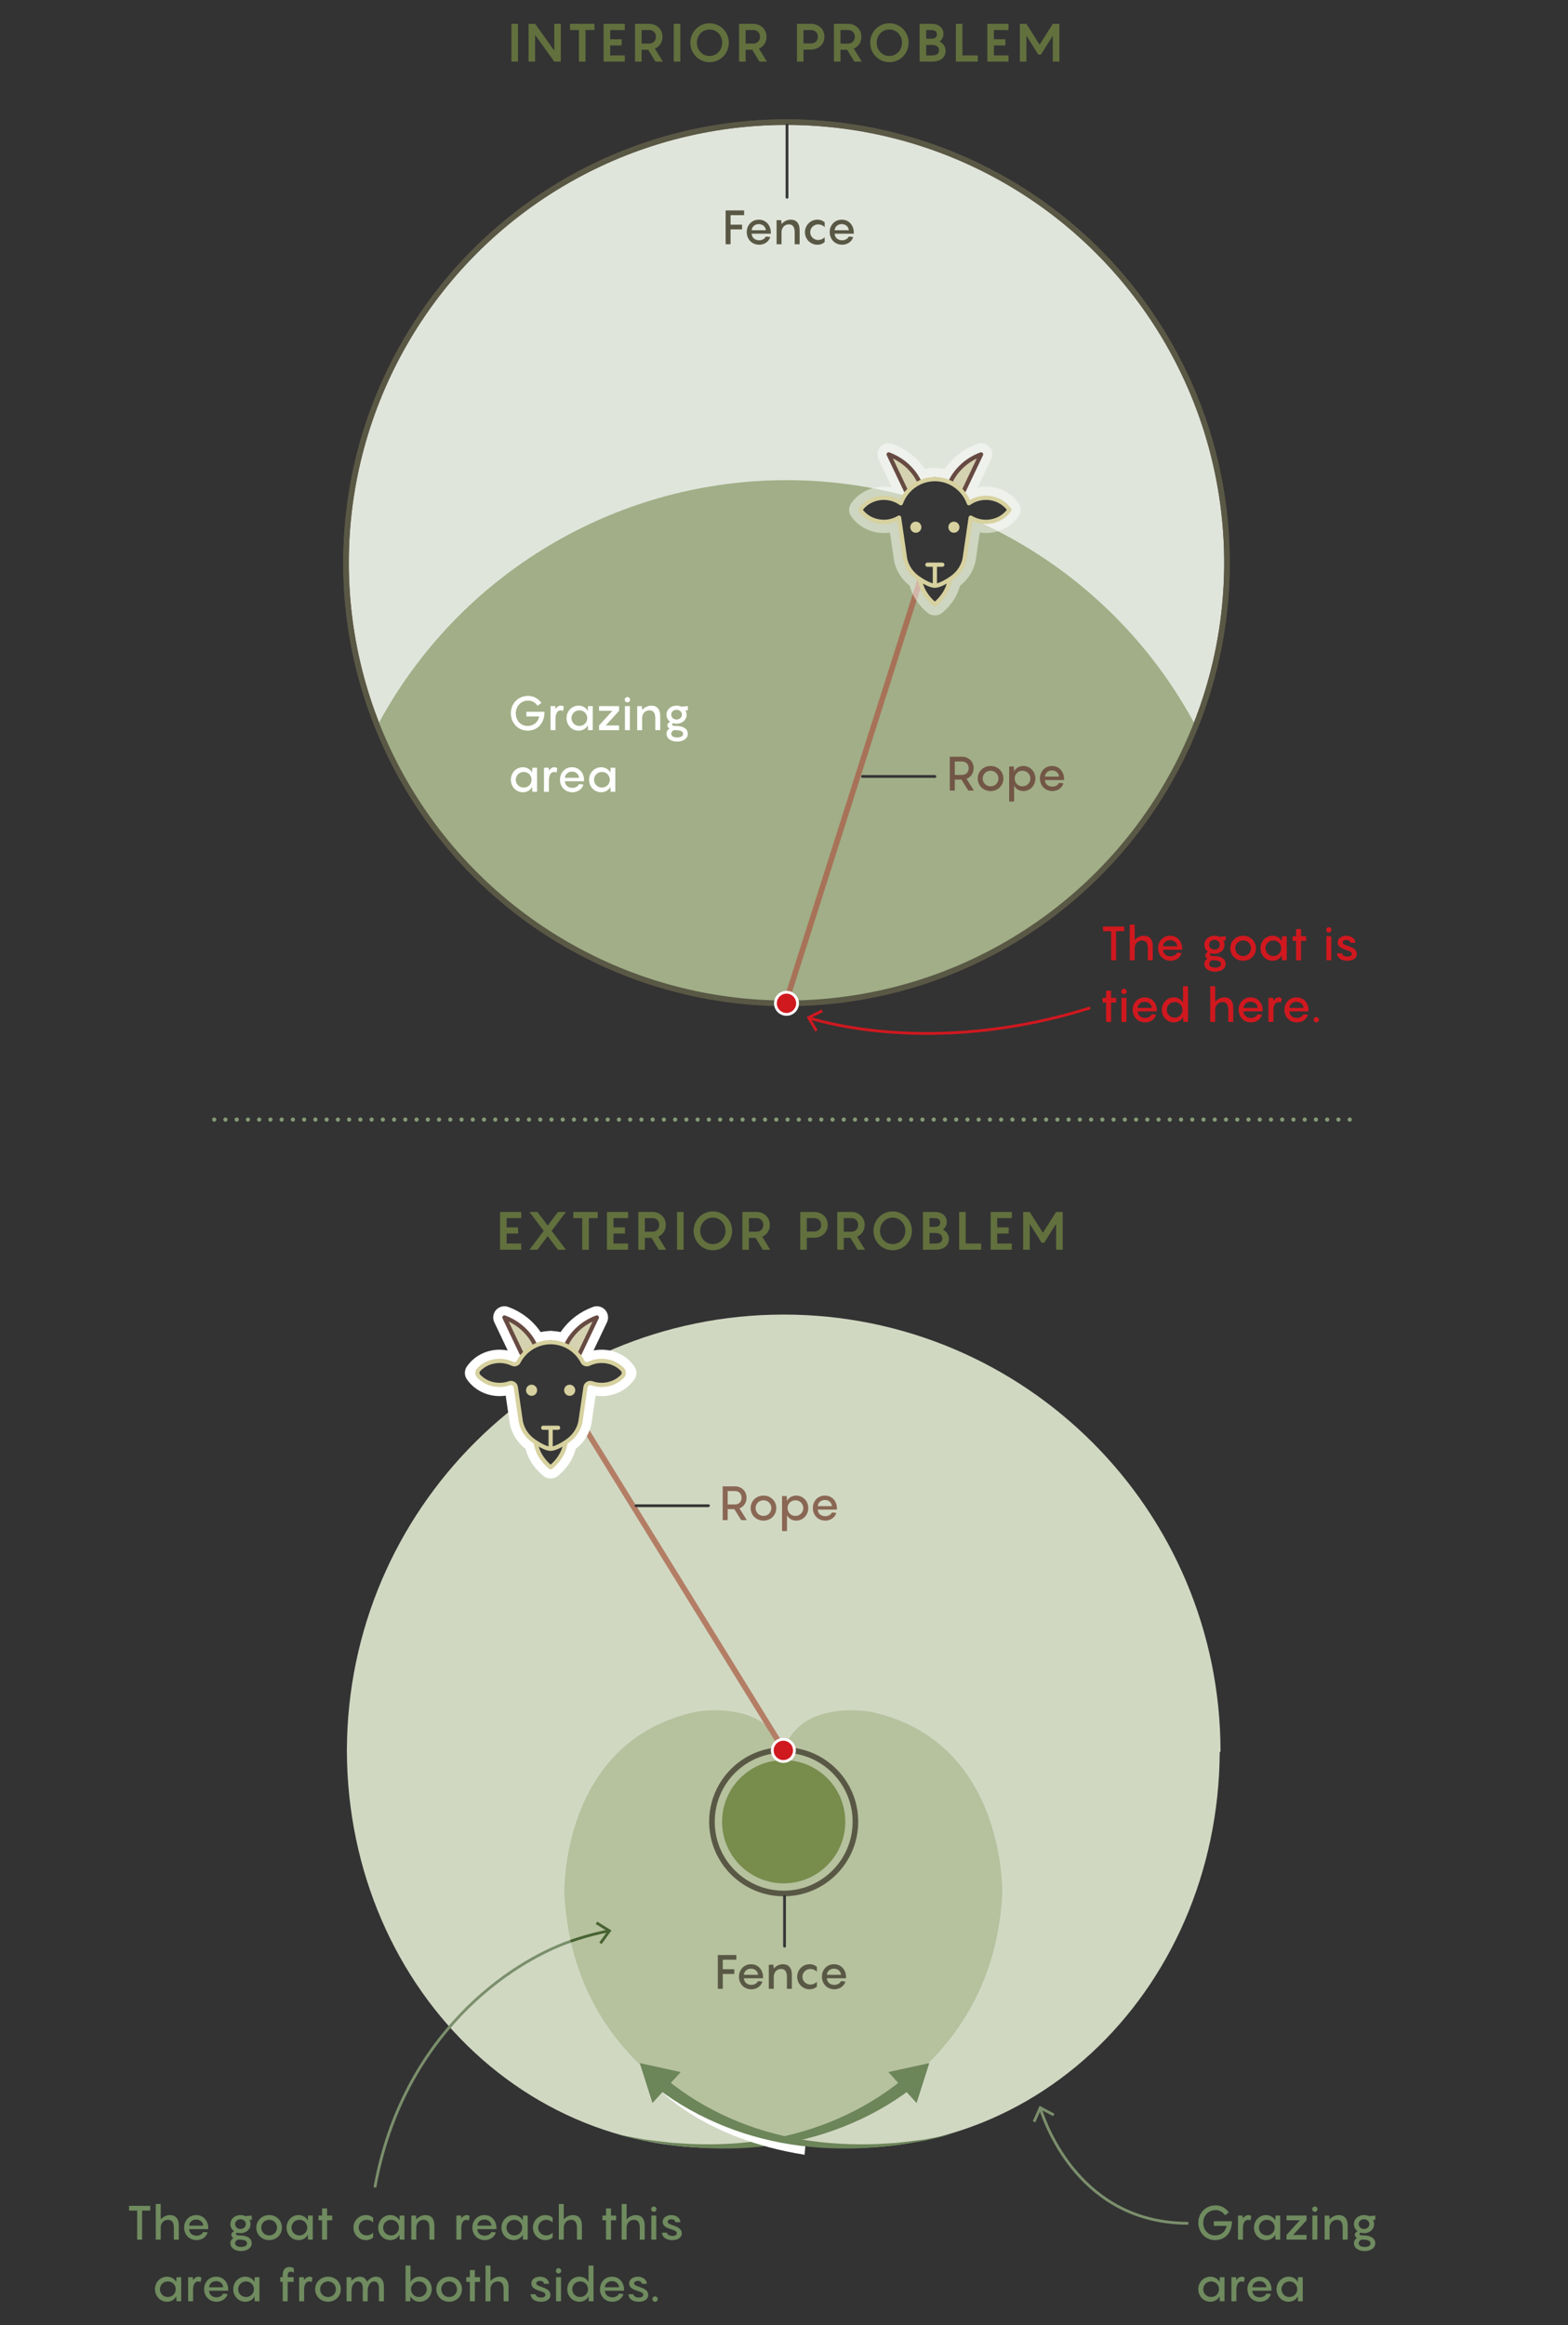 <?xml version="1.0" encoding="utf-8"?>
<!-- Generator: Adobe Illustrator 24.3.0, SVG Export Plug-In . SVG Version: 6.00 Build 0)  -->
<svg version="1.1" xmlns="http://www.w3.org/2000/svg" xmlns:xlink="http://www.w3.org/1999/xlink" x="0px" y="0px" width="560px"
	 height="830.234px" viewBox="0 0 560 830.234" style="enable-background:new 0 0 560 830.234;" xml:space="preserve">
<rect x="0" y="0" width="560" height="830.234" fill="#333333" stroke="none"/>
<style type="text/css">
	.st0{fill:#FFFFFF;}
	.st1{fill:none;stroke:#859A75;stroke-width:1.5;stroke-linecap:round;stroke-linejoin:round;}
	.st2{fill:none;stroke:#859A75;stroke-width:1.5;stroke-linecap:round;stroke-linejoin:round;stroke-dasharray:0,4.015;}
	.st3{fill:#EDEBDE;stroke:#595845;stroke-width:1.5;stroke-miterlimit:10;}
	.st4{fill:#E0E5DB;stroke:#674A42;stroke-width:2;stroke-miterlimit:10;}
	.st5{clip-path:url(#SVGID_2_);fill:#A1AE87;}
	.st6{fill:none;stroke:#595845;stroke-width:2;stroke-miterlimit:10;}
	.st7{fill:none;stroke:#A87258;stroke-width:2;stroke-miterlimit:10;}
	.st8{fill:#D0181F;}
	.st9{opacity:0.48;}
	.st10{fill:#FFFFFF;stroke:#FFFFFF;stroke-width:8;stroke-linecap:round;stroke-linejoin:round;stroke-miterlimit:10;}
	.st11{fill:#363636;stroke:#D7D19F;stroke-width:1.5;stroke-linejoin:round;stroke-miterlimit:10;}
	.st12{fill:#D5D2B1;stroke:#674A42;stroke-width:1.5;stroke-linejoin:round;stroke-miterlimit:10;}
	.st13{fill:#D7D19F;stroke:#674A42;stroke-width:1.5;stroke-linejoin:round;stroke-miterlimit:10;}
	.st14{fill:#D7D19F;}
	.st15{fill:none;stroke:#D7D19F;stroke-width:1.5;stroke-linecap:round;stroke-linejoin:round;stroke-miterlimit:10;}
	.st16{fill:#D1D8C2;}
	.st17{fill:#B6C19E;}
	.st18{fill:#788C4C;}
	.st19{fill:none;stroke:#231F20;stroke-width:0.885;stroke-miterlimit:10;}
	.st20{fill:none;}
	.st21{fill:none;stroke:#B37E65;stroke-width:2;stroke-miterlimit:10;}
	.st22{clip-path:url(#SVGID_4_);fill:#A1AE87;}
	.st23{fill:#896754;}
	.st24{fill:#595845;}
	.st25{fill:#6F8B5F;}
	.st26{fill:#62703E;}
	.st27{fill:none;stroke:#363636;stroke-linecap:round;stroke-linejoin:round;stroke-miterlimit:10;}
	.st28{fill:none;stroke:#7B8F6C;stroke-miterlimit:10;}
	.st29{fill:#7B8F6C;}
	.st30{fill:none;stroke:#476332;stroke-miterlimit:10;}
	.st31{fill:#476332;}
	.st32{fill:#6C8559;}
	.st33{fill:#725646;}
	.st34{fill:none;stroke:#D0181F;stroke-miterlimit:10;}
	.st35{fill:none;stroke:#6C8559;stroke-miterlimit:10;}
</style>
<g id="STYLES_and_NOTES">
</g>
<g id="Infog">
</g>
<g id="Layer_1">
	<g>
		<g>
			<line class="st1" x1="76.506" y1="399.749" x2="76.506" y2="399.749"/>
			<line class="st2" x1="80.521" y1="399.749" x2="480.045" y2="399.749"/>
			<line class="st1" x1="482.052" y1="399.749" x2="482.052" y2="399.749"/>
		</g>
	</g>
	<circle class="st3" cx="280.89" cy="200.92" r="157.315"/>
	<circle class="st4" cx="280.89" cy="200.92" r="157.315"/>
	<g>
		<defs>
			<circle id="SVGID_3_" cx="280.89" cy="200.92" r="157.315"/>
		</defs>
		<clipPath id="SVGID_2_">
			<use xlink:href="#SVGID_3_"  style="overflow:visible;"/>
		</clipPath>
		<circle class="st5" cx="280.89" cy="337.029" r="165.589"/>
	</g>
	<circle class="st6" cx="280.89" cy="200.92" r="157.315"/>
	<line class="st7" x1="280.555" y1="358.235" x2="334.525" y2="188.56"/>
	<g>
		<path class="st8" d="M280.89,362.189c-2.181,0-3.954-1.773-3.954-3.954s1.773-3.955,3.954-3.955
			s3.955,1.774,3.955,3.955S283.071,362.189,280.89,362.189z"/>
		<path class="st0" d="M280.89,354.78c1.908,0,3.454,1.547,3.454,3.455c0,1.908-1.547,3.454-3.454,3.454
			c-1.908,0-3.455-1.547-3.455-3.454C277.436,356.327,278.983,354.78,280.89,354.78 M280.89,353.78
			c-2.456,0-4.455,1.998-4.455,4.455c0,2.456,1.998,4.454,4.455,4.454
			c2.456,0,4.454-1.998,4.454-4.454C285.345,355.778,283.347,353.78,280.89,353.78L280.89,353.78z"
			/>
	</g>
	<g>
		<g class="st9">
			<path class="st10" d="M333.847,171.075c0.011,0,0.022,0.002,0.033,0.002s0.022-0.002,0.033-0.002
				H333.847z"/>
			<path class="st10" d="M352.105,177.753c-2.296,0-4.399,0.726-6.077,1.93
				c-0.754-2.119-2.046-3.98-3.707-5.428l1.833,1.089l6.233-13.104
				c-7.835,2.873-10.668,9.102-11.065,10.062c-1.654-0.777-3.494-1.221-5.442-1.226
				c-1.948,0.005-3.789,0.449-5.442,1.226c-0.396-0.959-3.23-7.189-11.065-10.062l6.233,13.104
				l1.835-1.09c-1.662,1.448-2.954,3.309-3.708,5.429c-1.678-1.204-3.781-1.931-6.078-1.931
				c-3.547,0-6.651,1.715-8.403,4.285c1.753,2.571,4.856,4.285,8.403,4.285
				c2.014,0,3.874-0.567,5.436-1.515l2.09,14.266c0,0,0.367,4.269,4.675,7.296
				c0.287,0.201,0.567,0.387,0.844,0.567h-0.136c0,0,0.283,4.675,5.242,8.783h0.147
				c4.958-4.108,5.242-8.783,5.242-8.783h-0.136c0.277-0.179,0.557-0.365,0.844-0.567
				c4.308-3.027,4.675-7.296,4.675-7.296l2.09-14.266c1.562,0.948,3.422,1.516,5.436,1.516
				c3.547,0,6.651-1.715,8.403-4.285C358.756,179.468,355.652,177.753,352.105,177.753z"/>
		</g>
		<g>
			<path class="st11" d="M339.195,206.937c0,0-0.283,4.675-5.242,8.783h-0.147
				c-4.958-4.108-5.242-8.783-5.242-8.783"/>
			<g>
				<path class="st12" d="M328.494,172.44c0,0-2.621-7.083-11.121-10.2l6.233,13.104"/>
				<path class="st12" d="M339.266,172.44c0,0,2.621-7.083,11.121-10.2l-6.233,13.104"/>
			</g>
			<g>
				<path class="st13" d="M333.847,171.075c0.011,0,0.022,0.002,0.033,0.002s0.022-0.002,0.033-0.002
					H333.847z"/>
				<path class="st11" d="M352.105,177.753c-2.296,0-4.399,0.726-6.077,1.93
					c-1.779-5.003-6.537-8.593-12.148-8.607c-5.61,0.014-10.368,3.604-12.147,8.607
					c-1.678-1.204-3.781-1.931-6.077-1.931c-3.547,0-6.651,1.715-8.403,4.285
					c1.753,2.57,4.856,4.285,8.403,4.285c2.014,0,3.874-0.567,5.436-1.515l2.09,14.266
					c0,0,0.367,4.269,4.675,7.296c2.621,1.842,4.888,2.763,5.95,2.763h0.147
					c1.062,0,3.329-0.921,5.95-2.763c4.308-3.027,4.675-7.296,4.675-7.296l2.09-14.266
					c1.562,0.948,3.422,1.516,5.436,1.516c3.547,0,6.651-1.715,8.403-4.285
					C358.756,179.468,355.652,177.753,352.105,177.753z"/>
			</g>
			<g>
				<circle class="st14" cx="327.077" cy="188.236" r="1.983"/>
				<circle class="st14" cx="340.683" cy="188.236" r="1.983"/>
			</g>
			<line class="st15" x1="331.224" y1="201.624" x2="336.536" y2="201.624"/>
			<line class="st15" x1="333.88" y1="208.637" x2="333.887" y2="201.793"/>
		</g>
	</g>
	<path class="st16" d="M123.888,624.751l-0.008,0.005c0,0.104,0.004,0.208,0.004,0.312
		c-0,0.104-0.004,0.208-0.004,0.312l0.008,0.002c0.338,85.776,69.79,154.76,155.866,139.417
		c85.983,15.326,155.375-53.492,155.863-139.139l0.282-0.281c0-86.162-69.848-156.009-156.009-156.009
		C193.938,469.371,124.228,538.88,123.888,624.751z"/>
	<path class="st17" d="M279.492,624.835c-5.818-18.278-30.905-13.651-30.905-13.651
		c-48.734,10.483-47.034,65.167-47.034,65.167c4.031,73.612,77.918,88.401,77.918,88.401
		c0.095,0.017,0.189,0.03,0.283,0.047c0.095-0.017,0.189-0.03,0.283-0.047
		c0,0,73.887-14.789,77.918-88.401c0,0,1.7-54.684-47.034-65.167c0,0-25.087-4.627-30.905,13.651"/>
	<circle class="st6" cx="279.889" cy="650.453" r="25.618"/>
	<circle class="st18" cx="279.889" cy="650.453" r="21.998"/>
	<path class="st20" d="M435.898,625.38c0-86.162-69.848-156.009-156.009-156.009
		s-156.009,69.848-156.009,156.009"/>
	<line class="st21" x1="280.179" y1="625.21" x2="198.656" y2="493.342"/>
	<g>
		<g>
			<path class="st10" d="M196.624,479.231c0.011,0,0.022,0.002,0.033,0.002s0.022-0.002,0.033-0.002
				H196.624z"/>
			<path class="st10" d="M214.882,485.91c-2.296,0-4.399,0.726-6.077,1.93
				c-0.754-2.119-2.046-3.98-3.707-5.428l1.833,1.089l6.233-13.104
				c-7.835,2.873-10.668,9.102-11.065,10.062c-1.654-0.777-3.494-1.221-5.442-1.226
				c-1.948,0.005-3.789,0.449-5.442,1.226c-0.396-0.959-3.23-7.189-11.065-10.062l6.233,13.104
				l1.835-1.09c-1.662,1.448-2.954,3.309-3.708,5.429c-1.678-1.204-3.781-1.931-6.078-1.931
				c-3.547,0-6.651,1.715-8.403,4.285c1.753,2.571,4.856,4.285,8.403,4.285
				c2.014,0,3.874-0.567,5.436-1.515l2.09,14.266c0,0,0.367,4.269,4.675,7.296
				c0.287,0.201,0.567,0.387,0.844,0.567h-0.136c0,0,0.283,4.675,5.242,8.783h0.147
				c4.958-4.108,5.242-8.783,5.242-8.783h-0.136c0.277-0.179,0.557-0.365,0.844-0.567
				c4.308-3.027,4.675-7.296,4.675-7.296l2.09-14.266c1.562,0.948,3.422,1.516,5.436,1.516
				c3.547,0,6.651-1.715,8.403-4.285C221.533,487.625,218.429,485.91,214.882,485.91z"/>
		</g>
		<g>
			<path class="st11" d="M201.972,515.093c0,0-0.283,4.675-5.242,8.783h-0.147
				c-4.958-4.108-5.242-8.783-5.242-8.783"/>
			<g>
				<path class="st12" d="M191.271,480.597c0,0-2.621-7.083-11.121-10.2l6.233,13.104"/>
				<path class="st12" d="M202.043,480.597c0,0,2.621-7.083,11.121-10.2l-6.233,13.104"/>
			</g>
			<g>
				<path class="st13" d="M196.624,479.231c0.011,0,0.022,0.002,0.033,0.002s0.022-0.002,0.033-0.002
					H196.624z"/>
				<path class="st11" d="M214.882,485.91c-1.649,0-3.199,0.375-4.563,1.032
					c-0.808,0.389-1.804,0.079-2.217-0.718c-2.147-4.142-6.46-6.978-11.445-6.991
					c-4.985,0.012-9.297,2.849-11.445,6.991c-0.413,0.796-1.409,1.107-2.217,0.718
					c-1.364-0.657-2.914-1.032-4.563-1.032c-2.99,0-5.665,1.219-7.481,3.141
					c-0.598,0.633-0.598,1.656,0,2.289c1.816,1.922,4.491,3.141,7.481,3.141
					c1.224,0,2.392-0.21,3.47-0.587c1.034-0.362,2.142,0.276,2.301,1.36l1.755,11.977
					c0,0,0.367,4.269,4.675,7.296c2.621,1.842,4.888,2.763,5.95,2.763h0.147
					c1.062,0,3.329-0.921,5.95-2.763c4.308-3.027,4.675-7.296,4.675-7.296l1.755-11.977
					c0.159-1.084,1.267-1.722,2.301-1.36c1.078,0.377,2.245,0.587,3.47,0.587
					c2.937,0,5.57-1.176,7.383-3.039c0.685-0.703,0.685-1.789,0-2.493
					C220.452,487.085,217.819,485.91,214.882,485.91z"/>
			</g>
			<g>
				<circle class="st14" cx="189.854" cy="496.393" r="1.983"/>
				<circle class="st14" cx="203.46" cy="496.393" r="1.983"/>
			</g>
			<line class="st15" x1="194.001" y1="509.781" x2="199.313" y2="509.781"/>
			<line class="st15" x1="196.657" y1="516.793" x2="196.657" y2="509.921"/>
		</g>
	</g>
	<g>
		<path class="st8" d="M279.771,628.933c-2.181,0-3.955-1.773-3.955-3.954s1.774-3.954,3.955-3.954
			s3.954,1.773,3.954,3.954S281.952,628.933,279.771,628.933z"/>
		<path class="st0" d="M279.771,621.525c1.908,0,3.454,1.547,3.454,3.454s-1.547,3.454-3.454,3.454
			c-1.908,0-3.455-1.547-3.455-3.454S277.863,621.525,279.771,621.525 M279.771,620.525
			c-2.456,0-4.455,1.998-4.455,4.454s1.998,4.454,4.455,4.454c2.456,0,4.454-1.998,4.454-4.454
			S282.227,620.525,279.771,620.525L279.771,620.525z"/>
	</g>
</g>
<g id="Text">
	<g>
		<g>
			<path class="st23" d="M262.27,538.857h-2.38v3.91h-1.785v-12.069h4.42
				c2.124,0,4.097,1.547,4.097,4.08c0,1.887-1.088,3.229-2.533,3.79l2.635,4.199h-2.006
				L262.27,538.857z M259.89,537.174h2.635c1.258,0,2.328-0.9,2.328-2.396
				c0-1.513-1.07-2.396-2.328-2.396h-2.635V537.174z"/>
			<path class="st23" d="M268.085,538.466c0-2.465,1.938-4.471,4.606-4.471c2.635,0,4.556,2.006,4.556,4.471
				s-1.921,4.471-4.556,4.471C270.022,542.937,268.085,540.931,268.085,538.466z M275.478,538.466
				c0-1.53-1.189-2.788-2.787-2.788c-1.632,0-2.839,1.258-2.839,2.788s1.207,2.788,2.839,2.788
				C274.289,541.255,275.478,539.997,275.478,538.466z"/>
			<path class="st23" d="M279.304,534.166h1.665l0.103,1.768c0.51-1.088,1.733-1.938,3.28-1.938
				c2.465,0,4.317,2.006,4.317,4.471s-1.853,4.471-4.317,4.471c-1.547,0-2.771-0.851-3.28-1.955v5.694
				h-1.768V534.166z M284.063,541.255c1.615,0,2.822-1.258,2.822-2.788s-1.207-2.788-2.822-2.788
				c-1.614,0-2.787,1.258-2.787,2.788S282.449,541.255,284.063,541.255z"/>
			<path class="st23" d="M298.904,539.01h-6.833c0.051,1.326,1.037,2.346,2.686,2.346
				c1.241,0,2.022-0.68,2.38-1.343l1.547,0.17c-0.289,1.189-1.632,2.754-3.943,2.754
				c-2.618,0-4.437-1.955-4.437-4.521c0-2.397,1.717-4.42,4.3-4.42c2.652,0,4.301,2.125,4.301,4.572
				V539.01z M292.071,537.769h5.048c-0.067-1.155-1.02-2.192-2.516-2.192
				C293.159,535.577,292.138,536.562,292.071,537.769z"/>
		</g>
	</g>
	<g>
		<g>
			<path class="st24" d="M258.137,699.72v3.399h4.113v1.684h-4.113v5.303h-1.769v-12.068h6.612v1.683H258.137
				z"/>
			<path class="st24" d="M272.518,706.349h-6.833c0.051,1.326,1.037,2.347,2.686,2.347
				c1.241,0,2.022-0.681,2.38-1.344l1.547,0.17c-0.289,1.189-1.632,2.754-3.943,2.754
				c-2.618,0-4.437-1.955-4.437-4.521c0-2.396,1.717-4.42,4.3-4.42c2.652,0,4.301,2.125,4.301,4.572
				V706.349z M265.685,705.108h5.048c-0.067-1.155-1.02-2.192-2.516-2.192
				C266.773,702.916,265.753,703.901,265.685,705.108z"/>
			<path class="st24" d="M282.803,705.057v5.049h-1.768v-4.267c0-2.073-0.833-2.821-2.074-2.821
				c-1.683,0-2.532,1.326-2.617,2.6v4.488h-1.768v-8.602h1.665l0.085,1.377
				c0.816-0.867,1.921-1.547,3.315-1.547C281.665,701.335,282.803,702.661,282.803,705.057z"/>
			<path class="st24" d="M289.417,703.018c-1.462,0-2.839,1.155-2.839,2.787s1.377,2.788,2.839,2.788
				c0.884,0,1.648-0.323,2.329-0.985v1.717c-0.612,0.577-1.496,0.951-2.601,0.951
				c-2.533,0-4.437-2.039-4.437-4.471c0-2.414,1.903-4.471,4.437-4.471c1.104,0,1.988,0.375,2.601,0.952
				v1.7C291.065,703.324,290.3,703.018,289.417,703.018z"/>
			<path class="st24" d="M302.149,706.349h-6.833c0.051,1.326,1.037,2.347,2.686,2.347
				c1.241,0,2.022-0.681,2.38-1.344l1.547,0.17c-0.289,1.189-1.632,2.754-3.943,2.754
				c-2.618,0-4.437-1.955-4.437-4.521c0-2.396,1.717-4.42,4.3-4.42c2.652,0,4.301,2.125,4.301,4.572
				V706.349z M295.316,705.108h5.048c-0.067-1.155-1.02-2.192-2.516-2.192
				C296.404,702.916,295.383,703.901,295.316,705.108z"/>
		</g>
	</g>
	<g>
		<path class="st8" d="M401.508,332.491h-2.907v10.386h-1.768v-10.386h-2.907v-1.683h7.582V332.491z"/>
		<path class="st8" d="M411.708,337.829v5.048h-1.768v-4.267c0-2.073-0.833-2.821-2.074-2.821
			c-1.683,0-2.532,1.326-2.617,2.601v4.487h-1.768v-12.748h1.768v5.507
			c0.815-0.867,1.921-1.529,3.298-1.529C410.569,334.106,411.708,335.431,411.708,337.829z"/>
		<path class="st8" d="M422.214,339.12h-6.833c0.051,1.326,1.037,2.347,2.686,2.347
			c1.241,0,2.022-0.681,2.38-1.344l1.547,0.171c-0.289,1.189-1.632,2.753-3.943,2.753
			c-2.618,0-4.437-1.954-4.437-4.521c0-2.396,1.717-4.419,4.3-4.419c2.652,0,4.301,2.124,4.301,4.572
			V339.12z M415.381,337.88h5.048c-0.067-1.156-1.02-2.193-2.516-2.193
			C416.469,335.686,415.449,336.673,415.381,337.88z"/>
		<path class="st8" d="M437.769,335.856l-0.884-0.118c0.271,0.459,0.441,1.003,0.441,1.598
			c0,1.87-1.563,3.229-3.604,3.229c-0.441,0-0.866-0.068-1.24-0.187
			c-0.238,0.118-0.357,0.271-0.357,0.476c0,0.425,0.595,0.527,1.547,0.527
			c2.651,0,4.08,1.155,4.08,2.787c0,1.802-1.819,2.788-3.808,2.788
			c-1.989,0-3.808-0.986-3.808-2.788c0-0.918,0.476-1.496,1.07-1.87
			c-0.459-0.288-0.765-0.68-0.765-1.139c0-0.611,0.493-1.054,1.003-1.292
			c-0.799-0.577-1.309-1.479-1.309-2.532c0-1.887,1.563-3.229,3.586-3.229
			c0.646,0,1.241,0.136,1.751,0.374l2.295-0.204V335.856z M435.644,337.336
			c0-1.021-0.867-1.751-1.921-1.751c-1.036,0-1.903,0.73-1.903,1.751c0,1.003,0.867,1.733,1.903,1.733
			C434.777,339.069,435.644,338.339,435.644,337.336z M433.163,342.86c-0.103,0-0.221,0-0.34-0.018
			c-0.459,0.222-1.003,0.715-1.003,1.292c0,0.851,0.85,1.343,2.125,1.343
			c1.274,0,2.124-0.425,2.124-1.274C436.069,343.216,434.93,342.86,433.163,342.86z"/>
		<path class="st8" d="M439.385,338.576c0-2.464,1.938-4.47,4.606-4.47c2.635,0,4.556,2.006,4.556,4.47
			c0,2.465-1.921,4.471-4.556,4.471C441.323,343.047,439.385,341.041,439.385,338.576z M446.779,338.576
			c0-1.529-1.189-2.787-2.787-2.787c-1.632,0-2.839,1.258-2.839,2.787
			c0,1.53,1.207,2.788,2.839,2.788C445.589,341.364,446.779,340.106,446.779,338.576z"/>
		<path class="st8" d="M454.498,334.106c1.547,0,2.771,0.85,3.264,1.938l0.102-1.768h1.683v8.601h-1.683
			l-0.102-1.784c-0.493,1.104-1.717,1.954-3.264,1.954c-2.465,0-4.317-2.006-4.317-4.471
			C450.18,336.112,452.033,334.106,454.498,334.106z M454.787,341.364c1.598,0,2.787-1.258,2.787-2.788
			c0-1.529-1.189-2.787-2.787-2.787c-1.632,0-2.839,1.258-2.839,2.787
			C451.948,340.106,453.155,341.364,454.787,341.364z"/>
		<path class="st8" d="M466.499,335.959h-1.835v6.918h-1.785v-6.918h-1.275v-1.683h1.275v-2.55h1.785v2.55
			h1.835V335.959z"/>
		<path class="st8" d="M473.623,331.998c0-0.526,0.425-0.951,0.951-0.951c0.527,0,0.952,0.425,0.952,0.951
			c0,0.527-0.425,0.952-0.952,0.952C474.047,332.95,473.623,332.525,473.623,331.998z M475.458,342.877
			h-1.768v-8.601h1.768V342.877z"/>
		<path class="st8" d="M479.232,340.379c0.17,0.696,0.884,1.173,1.988,1.173
			c0.867,0,1.564-0.341,1.564-0.952c0-0.816-0.782-1.003-2.55-1.615
			c-1.36-0.441-2.499-1.104-2.499-2.498c0-1.479,1.496-2.38,3.043-2.38
			c1.988,0,3.213,1.121,3.298,2.532h-1.785c-0.068-0.714-0.782-1.054-1.445-1.054
			c-0.629,0-1.325,0.306-1.325,0.901c0,0.68,0.73,0.832,2.498,1.495
			c1.751,0.612,2.55,1.462,2.55,2.652c0,1.529-1.479,2.413-3.382,2.413
			c-2.074,0-3.553-0.9-3.723-2.668H479.232z"/>
		<path class="st8" d="M398.652,357.959h-1.836v6.918h-1.784v-6.918h-1.275v-1.683h1.275v-2.55h1.784v2.55
			h1.836V357.959z"/>
		<path class="st8" d="M400.456,353.998c0-0.526,0.425-0.951,0.951-0.951c0.527,0,0.952,0.425,0.952,0.951
			c0,0.527-0.425,0.952-0.952,0.952C400.88,354.95,400.456,354.525,400.456,353.998z M402.291,364.877
			h-1.768v-8.601h1.768V364.877z"/>
		<path class="st8" d="M413.136,361.12h-6.833c0.051,1.326,1.037,2.347,2.686,2.347
			c1.241,0,2.022-0.681,2.38-1.344l1.547,0.171c-0.289,1.189-1.632,2.753-3.943,2.753
			c-2.618,0-4.437-1.954-4.437-4.521c0-2.396,1.717-4.419,4.3-4.419c2.652,0,4.301,2.124,4.301,4.572
			V361.12z M406.303,359.88h5.048c-0.067-1.156-1.02-2.193-2.516-2.193
			C407.391,357.686,406.371,358.673,406.303,359.88z"/>
		<path class="st8" d="M419.256,356.106c1.547,0,2.771,0.85,3.264,1.938v-5.915h1.784v12.748h-1.683
			l-0.102-1.784c-0.493,1.104-1.717,1.954-3.264,1.954c-2.465,0-4.317-2.006-4.317-4.471
			C414.939,358.112,416.792,356.106,419.256,356.106z M419.546,363.364c1.598,0,2.787-1.258,2.787-2.788
			c0-1.529-1.189-2.787-2.787-2.787c-1.632,0-2.839,1.258-2.839,2.787
			C416.707,362.106,417.914,363.364,419.546,363.364z"/>
		<path class="st8" d="M440.455,359.829v5.048h-1.768v-4.267c0-2.073-0.833-2.821-2.074-2.821
			c-1.683,0-2.532,1.326-2.617,2.601v4.487h-1.768v-12.748h1.768v5.507
			c0.815-0.867,1.921-1.529,3.298-1.529C439.316,356.106,440.455,357.431,440.455,359.829z"/>
		<path class="st8" d="M450.961,361.12h-6.833c0.051,1.326,1.037,2.347,2.686,2.347
			c1.241,0,2.022-0.681,2.38-1.344l1.547,0.171c-0.289,1.189-1.632,2.753-3.943,2.753
			c-2.618,0-4.437-1.954-4.437-4.521c0-2.396,1.717-4.419,4.3-4.419c2.652,0,4.301,2.124,4.301,4.572
			V361.12z M444.128,359.88h5.048c-0.067-1.156-1.02-2.193-2.516-2.193
			C445.215,357.686,444.195,358.673,444.128,359.88z"/>
		<path class="st8" d="M457.761,356.48l-0.272,1.547c-0.17-0.103-0.51-0.238-0.884-0.238
			c-1.224,0-1.818,1.309-1.818,3.025v4.062h-1.768v-8.601h1.665l0.085,1.003
			c0.544-0.697,1.19-1.173,1.938-1.173C457.217,356.106,457.574,356.31,457.761,356.48z"/>
		<path class="st8" d="M467.332,361.12h-6.833c0.051,1.326,1.037,2.347,2.686,2.347
			c1.241,0,2.022-0.681,2.38-1.344l1.547,0.171c-0.289,1.189-1.632,2.753-3.943,2.753
			c-2.618,0-4.437-1.954-4.437-4.521c0-2.396,1.717-4.419,4.3-4.419c2.652,0,4.301,2.124,4.301,4.572
			V361.12z M460.499,359.88h5.048c-0.067-1.156-1.02-2.193-2.516-2.193
			C461.587,357.686,460.566,358.673,460.499,359.88z"/>
		<path class="st8" d="M469.151,364.095c0-0.527,0.425-0.952,0.952-0.952s0.952,0.425,0.952,0.952
			c0,0.526-0.425,0.951-0.952,0.951S469.151,364.622,469.151,364.095z"/>
	</g>
	<g>
		<g>
			<path class="st25" d="M439.98,793.092c0,4.147-2.448,6.748-6.052,6.748c-3.45,0-5.966-2.821-5.966-6.204
				s2.516-6.204,6.153-6.204c2.107,0,3.671,1.003,4.759,2.498l-1.343,1.037
				c-0.714-1.02-1.818-1.853-3.416-1.853c-2.55,0-4.386,2.006-4.386,4.521s1.733,4.521,4.198,4.521
				c2.21,0,3.757-1.377,4.165-3.383h-4.59v-1.683H439.98z"/>
			<path class="st25" d="M446.882,791.274l-0.272,1.547c-0.17-0.103-0.51-0.238-0.884-0.238
				c-1.224,0-1.818,1.309-1.818,3.025v4.062h-1.768v-8.601h1.665l0.085,1.003
				c0.544-0.697,1.19-1.173,1.938-1.173C446.338,790.9,446.695,791.104,446.882,791.274z"/>
			<path class="st25" d="M452.17,790.9c1.547,0,2.771,0.85,3.264,1.938l0.102-1.768h1.683v8.601h-1.683
				l-0.102-1.784c-0.493,1.104-1.717,1.954-3.264,1.954c-2.465,0-4.317-2.006-4.317-4.471
				C447.852,792.906,449.705,790.9,452.17,790.9z M452.459,798.158c1.598,0,2.787-1.258,2.787-2.788
				c0-1.529-1.189-2.787-2.787-2.787c-1.632,0-2.839,1.258-2.839,2.787
				C449.62,796.9,450.827,798.158,452.459,798.158z"/>
			<path class="st25" d="M466.62,792.753l-4.777,5.235h4.777v1.683h-7.156v-1.683l4.759-5.235h-4.759
				v-1.683h7.156V792.753z"/>
			<path class="st25" d="M468.643,788.792c0-0.526,0.425-0.951,0.951-0.951c0.527,0,0.952,0.425,0.952,0.951
				c0,0.527-0.425,0.952-0.952,0.952C469.068,789.744,468.643,789.319,468.643,788.792z M470.478,799.671
				h-1.768v-8.601h1.768V799.671z"/>
			<path class="st25" d="M481.307,794.623v5.048h-1.768v-4.267c0-2.073-0.833-2.821-2.074-2.821
				c-1.683,0-2.532,1.326-2.617,2.601v4.487h-1.768v-8.601h1.665l0.085,1.377
				c0.816-0.867,1.921-1.547,3.315-1.547C480.169,790.9,481.307,792.225,481.307,794.623z"/>
			<path class="st25" d="M491.184,792.65l-0.884-0.118c0.271,0.459,0.441,1.003,0.441,1.598
				c0,1.87-1.563,3.229-3.604,3.229c-0.441,0-0.866-0.068-1.24-0.187
				c-0.238,0.118-0.357,0.271-0.357,0.476c0,0.425,0.595,0.527,1.547,0.527
				c2.651,0,4.08,1.155,4.08,2.787c0,1.802-1.819,2.788-3.808,2.788
				c-1.989,0-3.808-0.986-3.808-2.788c0-0.918,0.476-1.496,1.07-1.87
				c-0.459-0.288-0.765-0.68-0.765-1.139c0-0.611,0.493-1.054,1.003-1.292
				c-0.799-0.577-1.309-1.479-1.309-2.532c0-1.887,1.563-3.229,3.586-3.229
				c0.646,0,1.241,0.136,1.751,0.374l2.295-0.204V792.65z M489.059,794.13
				c0-1.021-0.867-1.751-1.921-1.751c-1.037,0-1.903,0.73-1.903,1.751c0,1.003,0.866,1.733,1.903,1.733
				C488.192,795.863,489.059,795.132,489.059,794.13z M486.578,799.654c-0.103,0-0.221,0-0.34-0.018
				c-0.459,0.222-1.003,0.715-1.003,1.292c0,0.851,0.85,1.343,2.125,1.343
				c1.274,0,2.124-0.425,2.124-1.274C489.484,800.01,488.345,799.654,486.578,799.654z"/>
			<path class="st25" d="M432.28,812.9c1.547,0,2.771,0.85,3.264,1.938l0.102-1.768h1.683v8.601h-1.683
				l-0.102-1.784c-0.493,1.104-1.717,1.954-3.264,1.954c-2.465,0-4.317-2.006-4.317-4.471
				C427.962,814.906,429.815,812.9,432.28,812.9z M432.569,820.158c1.598,0,2.787-1.258,2.787-2.788
				c0-1.529-1.189-2.787-2.787-2.787c-1.632,0-2.839,1.258-2.839,2.787
				C429.73,818.9,430.937,820.158,432.569,820.158z"/>
			<path class="st25" d="M444.537,813.274l-0.272,1.547c-0.17-0.103-0.51-0.238-0.884-0.238
				c-1.224,0-1.818,1.309-1.818,3.025v4.062h-1.768v-8.601h1.665l0.085,1.003
				c0.544-0.697,1.19-1.173,1.938-1.173C443.993,812.9,444.349,813.104,444.537,813.274z"/>
			<path class="st25" d="M454.107,817.914h-6.833c0.051,1.326,1.037,2.347,2.686,2.347
				c1.241,0,2.022-0.681,2.38-1.344l1.547,0.171c-0.289,1.189-1.632,2.753-3.943,2.753
				c-2.618,0-4.437-1.954-4.437-4.521c0-2.396,1.717-4.419,4.3-4.419c2.652,0,4.301,2.124,4.301,4.572
				V817.914z M447.274,816.673h5.048c-0.067-1.156-1.02-2.193-2.516-2.193
				C448.362,814.48,447.341,815.466,447.274,816.673z"/>
			<path class="st25" d="M460.228,812.9c1.547,0,2.771,0.85,3.264,1.938l0.102-1.768h1.683v8.601h-1.683
				l-0.102-1.784c-0.493,1.104-1.717,1.954-3.264,1.954c-2.465,0-4.317-2.006-4.317-4.471
				C455.911,814.906,457.763,812.9,460.228,812.9z M460.517,820.158c1.598,0,2.787-1.258,2.787-2.788
				c0-1.529-1.189-2.787-2.787-2.787c-1.632,0-2.839,1.258-2.839,2.787
				C457.678,818.9,458.885,820.158,460.517,820.158z"/>
		</g>
	</g>
	<g>
		<g>
			<path class="st25" d="M53.661,789.286h-2.907v10.385h-1.768v-10.385H46.079v-1.684h7.582V789.286z"/>
			<path class="st25" d="M63.86,794.623v5.048h-1.768v-4.266c0-2.074-0.833-2.822-2.074-2.822
				c-1.683,0-2.532,1.326-2.617,2.601v4.487h-1.768v-12.748h1.768v5.508
				c0.815-0.867,1.921-1.53,3.298-1.53C62.721,790.9,63.86,792.225,63.86,794.623z"/>
			<path class="st25" d="M74.367,795.915h-6.833c0.051,1.326,1.037,2.346,2.686,2.346
				c1.241,0,2.022-0.68,2.38-1.344l1.547,0.171c-0.289,1.189-1.632,2.753-3.943,2.753
				c-2.618,0-4.437-1.954-4.437-4.521c0-2.396,1.717-4.419,4.3-4.419c2.652,0,4.301,2.124,4.301,4.572
				V795.915z M67.534,794.673h5.048c-0.067-1.155-1.02-2.192-2.516-2.192
				C68.622,792.481,67.601,793.466,67.534,794.673z"/>
			<path class="st25" d="M89.921,792.651l-0.884-0.119c0.271,0.459,0.441,1.003,0.441,1.598
				c0,1.87-1.563,3.229-3.604,3.229c-0.441,0-0.866-0.067-1.24-0.187
				c-0.238,0.119-0.357,0.271-0.357,0.476c0,0.425,0.595,0.527,1.547,0.527
				c2.651,0,4.08,1.155,4.08,2.788c0,1.801-1.819,2.787-3.808,2.787
				c-1.989,0-3.808-0.986-3.808-2.787c0-0.918,0.476-1.496,1.07-1.871
				c-0.459-0.288-0.765-0.68-0.765-1.139c0-0.611,0.493-1.053,1.003-1.291
				c-0.799-0.578-1.309-1.479-1.309-2.533c0-1.887,1.563-3.229,3.586-3.229
				c0.646,0,1.241,0.136,1.751,0.374l2.295-0.204V792.651z M87.796,794.13
				c0-1.02-0.867-1.751-1.921-1.751c-1.036,0-1.903,0.731-1.903,1.751
				c0,1.003,0.867,1.734,1.903,1.734C86.929,795.864,87.796,795.132,87.796,794.13z M85.315,799.654
				c-0.103,0-0.221,0-0.34-0.017c-0.459,0.221-1.003,0.714-1.003,1.291c0,0.851,0.85,1.344,2.125,1.344
				c1.274,0,2.124-0.426,2.124-1.275C88.221,800.01,87.083,799.654,85.315,799.654z"/>
			<path class="st25" d="M91.538,795.37c0-2.464,1.938-4.47,4.606-4.47c2.635,0,4.556,2.006,4.556,4.47
				c0,2.465-1.921,4.471-4.556,4.471C93.475,799.84,91.538,797.835,91.538,795.37z M98.931,795.37
				c0-1.529-1.189-2.787-2.787-2.787c-1.632,0-2.839,1.258-2.839,2.787
				c0,1.531,1.207,2.789,2.839,2.789C97.742,798.159,98.931,796.901,98.931,795.37z"/>
			<path class="st25" d="M106.65,790.9c1.547,0,2.771,0.85,3.264,1.938l0.102-1.768h1.683v8.601h-1.683
				l-0.102-1.784c-0.493,1.104-1.717,1.954-3.264,1.954c-2.465,0-4.317-2.006-4.317-4.471
				C102.333,792.906,104.185,790.9,106.65,790.9z M106.939,798.159c1.598,0,2.787-1.258,2.787-2.789
				c0-1.529-1.189-2.787-2.787-2.787c-1.632,0-2.839,1.258-2.839,2.787
				C104.1,796.901,105.307,798.159,106.939,798.159z"/>
			<path class="st25" d="M118.651,792.753h-1.835v6.918h-1.785v-6.918h-1.275v-1.683h1.275v-2.55h1.785
				v2.55h1.835V792.753z"/>
			<path class="st25" d="M130.942,792.583c-1.462,0-2.839,1.156-2.839,2.787
				c0,1.633,1.377,2.789,2.839,2.789c0.884,0,1.649-0.324,2.329-0.986v1.717
				c-0.612,0.578-1.496,0.951-2.601,0.951c-2.533,0-4.437-2.039-4.437-4.471
				c0-2.413,1.903-4.47,4.437-4.47c1.104,0,1.988,0.374,2.601,0.952v1.699
				C132.591,792.889,131.826,792.583,130.942,792.583z"/>
			<path class="st25" d="M139.391,790.9c1.547,0,2.771,0.85,3.264,1.938l0.102-1.768h1.683v8.601h-1.683
				l-0.102-1.784c-0.493,1.104-1.717,1.954-3.264,1.954c-2.465,0-4.317-2.006-4.317-4.471
				C135.074,792.906,136.926,790.9,139.391,790.9z M139.68,798.159c1.598,0,2.787-1.258,2.787-2.789
				c0-1.529-1.189-2.787-2.787-2.787c-1.632,0-2.839,1.258-2.839,2.787
				C136.841,796.901,138.048,798.159,139.68,798.159z"/>
			<path class="st25" d="M155.132,794.623v5.048h-1.768v-4.266c0-2.074-0.833-2.822-2.074-2.822
				c-1.683,0-2.532,1.326-2.617,2.601v4.487h-1.768v-8.601h1.665l0.085,1.377
				c0.816-0.867,1.921-1.547,3.315-1.547C153.994,790.9,155.132,792.225,155.132,794.623z"/>
			<path class="st25" d="M167.73,791.274l-0.272,1.547c-0.17-0.102-0.51-0.238-0.884-0.238
				c-1.224,0-1.818,1.309-1.818,3.025v4.062h-1.768v-8.601h1.665l0.085,1.003
				c0.544-0.697,1.19-1.173,1.938-1.173C167.186,790.9,167.543,791.104,167.73,791.274z"/>
			<path class="st25" d="M177.3,795.915h-6.833c0.051,1.326,1.037,2.346,2.686,2.346
				c1.241,0,2.022-0.68,2.38-1.344l1.547,0.171c-0.289,1.189-1.632,2.753-3.943,2.753
				c-2.618,0-4.437-1.954-4.437-4.521c0-2.396,1.717-4.419,4.3-4.419c2.652,0,4.301,2.124,4.301,4.572
				V795.915z M170.467,794.673h5.048c-0.067-1.155-1.02-2.192-2.516-2.192
				C171.555,792.481,170.535,793.466,170.467,794.673z"/>
			<path class="st25" d="M183.421,790.9c1.547,0,2.771,0.85,3.264,1.938l0.102-1.768h1.683v8.601h-1.683
				l-0.102-1.784c-0.493,1.104-1.717,1.954-3.264,1.954c-2.465,0-4.317-2.006-4.317-4.471
				C179.103,792.906,180.956,790.9,183.421,790.9z M183.71,798.159c1.598,0,2.787-1.258,2.787-2.789
				c0-1.529-1.189-2.787-2.787-2.787c-1.632,0-2.839,1.258-2.839,2.787
				C180.871,796.901,182.078,798.159,183.71,798.159z"/>
			<path class="st25" d="M195.048,792.583c-1.462,0-2.839,1.156-2.839,2.787
				c0,1.633,1.377,2.789,2.839,2.789c0.884,0,1.648-0.324,2.329-0.986v1.717
				c-0.612,0.578-1.496,0.951-2.601,0.951c-2.533,0-4.437-2.039-4.437-4.471
				c0-2.413,1.903-4.47,4.437-4.47c1.104,0,1.988,0.374,2.601,0.952v1.699
				C196.697,792.889,195.932,792.583,195.048,792.583z"/>
			<path class="st25" d="M207.815,794.623v5.048h-1.768v-4.266c0-2.074-0.833-2.822-2.074-2.822
				c-1.683,0-2.532,1.326-2.617,2.601v4.487h-1.768v-12.748h1.768v5.508
				c0.815-0.867,1.921-1.53,3.298-1.53C206.676,790.9,207.815,792.225,207.815,794.623z"/>
			<path class="st25" d="M220.055,792.753h-1.835v6.918h-1.785v-6.918h-1.275v-1.683h1.275v-2.55h1.785
				v2.55h1.835V792.753z"/>
			<path class="st25" d="M230.254,794.623v5.048h-1.768v-4.266c0-2.074-0.833-2.822-2.074-2.822
				c-1.683,0-2.532,1.326-2.617,2.601v4.487h-1.768v-12.748h1.768v5.508
				c0.815-0.867,1.921-1.53,3.298-1.53C229.116,790.9,230.254,792.225,230.254,794.623z"/>
			<path class="st25" d="M232.551,788.792c0-0.526,0.425-0.951,0.951-0.951c0.527,0,0.952,0.425,0.952,0.951
				c0,0.527-0.425,0.952-0.952,0.952C232.976,789.744,232.551,789.319,232.551,788.792z M234.386,799.671
				h-1.768v-8.601h1.768V799.671z"/>
			<path class="st25" d="M238.162,797.172c0.17,0.697,0.884,1.173,1.988,1.173
				c0.867,0,1.564-0.341,1.564-0.952c0-0.816-0.782-1.003-2.55-1.615
				c-1.36-0.441-2.499-1.104-2.499-2.498c0-1.479,1.496-2.38,3.043-2.38
				c1.988,0,3.213,1.122,3.298,2.532h-1.785c-0.068-0.713-0.782-1.054-1.445-1.054
				c-0.629,0-1.325,0.306-1.325,0.901c0,0.68,0.73,0.832,2.498,1.496
				c1.751,0.611,2.55,1.461,2.55,2.651c0,1.53-1.479,2.413-3.382,2.413
				c-2.074,0-3.553-0.9-3.723-2.668H238.162z"/>
			<path class="st25" d="M59.671,812.9c1.547,0,2.771,0.85,3.264,1.938l0.102-1.768h1.683v8.601h-1.683
				l-0.102-1.784c-0.493,1.104-1.717,1.954-3.264,1.954c-2.465,0-4.317-2.006-4.317-4.471
				C55.354,814.906,57.207,812.9,59.671,812.9z M59.961,820.159c1.598,0,2.787-1.258,2.787-2.789
				c0-1.529-1.189-2.787-2.787-2.787c-1.632,0-2.839,1.258-2.839,2.787
				C57.122,818.901,58.329,820.159,59.961,820.159z"/>
			<path class="st25" d="M71.928,813.274l-0.272,1.547c-0.17-0.102-0.51-0.238-0.884-0.238
				c-1.224,0-1.818,1.309-1.818,3.025v4.062h-1.768v-8.601h1.665l0.085,1.003
				c0.544-0.697,1.19-1.173,1.938-1.173C71.384,812.9,71.741,813.104,71.928,813.274z"/>
			<path class="st25" d="M81.499,817.915h-6.833c0.051,1.326,1.037,2.346,2.686,2.346
				c1.241,0,2.022-0.68,2.38-1.344l1.547,0.171c-0.289,1.189-1.632,2.753-3.943,2.753
				c-2.618,0-4.437-1.954-4.437-4.521c0-2.396,1.717-4.419,4.3-4.419c2.652,0,4.301,2.124,4.301,4.572
				V817.915z M74.666,816.673h5.048c-0.067-1.155-1.02-2.192-2.516-2.192
				C75.754,814.481,74.733,815.466,74.666,816.673z"/>
			<path class="st25" d="M87.62,812.9c1.547,0,2.771,0.85,3.264,1.938l0.102-1.768h1.683v8.601h-1.683
				l-0.102-1.784c-0.493,1.104-1.717,1.954-3.264,1.954c-2.465,0-4.317-2.006-4.317-4.471
				C83.302,814.906,85.155,812.9,87.62,812.9z M87.909,820.159c1.598,0,2.787-1.258,2.787-2.789
				c0-1.529-1.189-2.787-2.787-2.787c-1.632,0-2.839,1.258-2.839,2.787
				C85.07,818.901,86.277,820.159,87.909,820.159z"/>
			<path class="st25" d="M102.749,812.544v0.526h2.125v1.683h-2.125v6.918h-1.784v-6.918h-0.885v-1.683h0.885
				v-0.782c0-2.176,1.224-2.855,2.379-2.855c0.731,0,1.326,0.289,1.599,0.493v1.495
				c-0.137-0.084-0.612-0.306-1.021-0.306C103.004,811.115,102.749,811.676,102.749,812.544z"/>
			<path class="st25" d="M111.588,813.274l-0.272,1.547c-0.17-0.102-0.51-0.238-0.884-0.238
				c-1.224,0-1.818,1.309-1.818,3.025v4.062h-1.768v-8.601h1.665l0.085,1.003
				c0.544-0.697,1.19-1.173,1.938-1.173C111.045,812.9,111.401,813.104,111.588,813.274z"/>
			<path class="st25" d="M112.558,817.37c0-2.464,1.938-4.47,4.606-4.47c2.635,0,4.556,2.006,4.556,4.47
				c0,2.465-1.921,4.471-4.556,4.471C114.496,821.84,112.558,819.835,112.558,817.37z M119.952,817.37
				c0-1.529-1.189-2.787-2.787-2.787c-1.632,0-2.839,1.258-2.839,2.787
				c0,1.531,1.207,2.789,2.839,2.789C118.762,820.159,119.952,818.901,119.952,817.37z"/>
			<path class="st25" d="M137.105,816.282v5.389h-1.768v-4.793c0-1.377-0.612-2.295-1.717-2.295
				c-1.36,0-2.21,1.395-2.295,3.195v3.893h-1.768v-4.793c0-1.377-0.596-2.295-1.717-2.295
				c-1.36,0-2.21,1.395-2.295,3.195v3.893h-1.768v-8.601h1.665l0.085,1.343
				c0.748-0.867,1.734-1.513,2.975-1.513c1.292,0,2.159,0.696,2.567,1.802
				c0.782-1.003,1.836-1.802,3.213-1.802C136.119,812.9,137.105,814.294,137.105,816.282z"/>
			<path class="st25" d="M149.889,821.84c-1.547,0-2.788-0.85-3.281-1.954l-0.085,1.784h-1.683v-12.748
				h1.768v5.915c0.493-1.088,1.734-1.938,3.281-1.938c2.465,0,4.301,2.006,4.301,4.47
				C154.19,819.835,152.354,821.84,149.889,821.84z M149.6,814.583c-1.615,0-2.805,1.258-2.805,2.787
				c0,1.531,1.189,2.789,2.805,2.789c1.614,0,2.821-1.258,2.821-2.789
				C152.421,815.84,151.214,814.583,149.6,814.583z"/>
			<path class="st25" d="M155.823,817.37c0-2.464,1.938-4.47,4.606-4.47c2.635,0,4.556,2.006,4.556,4.47
				c0,2.465-1.921,4.471-4.556,4.471C157.76,821.84,155.823,819.835,155.823,817.37z M163.216,817.37
				c0-1.529-1.189-2.787-2.787-2.787c-1.632,0-2.839,1.258-2.839,2.787
				c0,1.531,1.207,2.789,2.839,2.789C162.027,820.159,163.216,818.901,163.216,817.37z"/>
			<path class="st25" d="M171.428,814.753h-1.835v6.918h-1.785v-6.918h-1.275v-1.683h1.275v-2.55h1.785
				v2.55h1.835V814.753z"/>
			<path class="st25" d="M181.628,816.623v5.048h-1.768v-4.266c0-2.074-0.833-2.822-2.074-2.822
				c-1.683,0-2.532,1.326-2.617,2.601v4.487h-1.768v-12.748h1.768v5.508
				c0.815-0.867,1.921-1.53,3.298-1.53C180.489,812.9,181.628,814.225,181.628,816.623z"/>
			<path class="st25" d="M191.251,819.172c0.17,0.697,0.884,1.173,1.988,1.173
				c0.867,0,1.564-0.341,1.564-0.952c0-0.816-0.782-1.003-2.55-1.615
				c-1.36-0.441-2.499-1.104-2.499-2.498c0-1.479,1.496-2.38,3.043-2.38
				c1.988,0,3.213,1.122,3.298,2.532h-1.785c-0.068-0.713-0.782-1.054-1.445-1.054
				c-0.629,0-1.325,0.306-1.325,0.901c0,0.68,0.73,0.832,2.498,1.496
				c1.751,0.611,2.55,1.461,2.55,2.651c0,1.53-1.479,2.413-3.382,2.413
				c-2.074,0-3.553-0.9-3.723-2.668H191.251z"/>
			<path class="st25" d="M198.527,810.792c0-0.526,0.425-0.951,0.951-0.951c0.527,0,0.952,0.425,0.952,0.951
				c0,0.527-0.425,0.952-0.952,0.952C198.952,811.744,198.527,811.319,198.527,810.792z M200.362,821.671
				h-1.768v-8.601h1.768V821.671z"/>
			<path class="st25" d="M206.924,812.9c1.547,0,2.771,0.85,3.264,1.938v-5.915h1.784v12.748h-1.683
				l-0.102-1.784c-0.493,1.104-1.717,1.954-3.264,1.954c-2.465,0-4.317-2.006-4.317-4.471
				C202.607,814.906,204.46,812.9,206.924,812.9z M207.213,820.159c1.598,0,2.787-1.258,2.787-2.789
				c0-1.529-1.189-2.787-2.787-2.787c-1.632,0-2.839,1.258-2.839,2.787
				C204.375,818.901,205.582,820.159,207.213,820.159z"/>
			<path class="st25" d="M222.87,817.915h-6.833c0.051,1.326,1.037,2.346,2.686,2.346
				c1.241,0,2.022-0.68,2.38-1.344l1.547,0.171c-0.289,1.189-1.632,2.753-3.943,2.753
				c-2.618,0-4.437-1.954-4.437-4.521c0-2.396,1.717-4.419,4.3-4.419c2.652,0,4.301,2.124,4.301,4.572
				V817.915z M216.037,816.673h5.048c-0.067-1.155-1.02-2.192-2.516-2.192
				C217.125,814.481,216.104,815.466,216.037,816.673z"/>
			<path class="st25" d="M226.185,819.172c0.17,0.697,0.884,1.173,1.988,1.173
				c0.867,0,1.564-0.341,1.564-0.952c0-0.816-0.782-1.003-2.55-1.615
				c-1.36-0.441-2.499-1.104-2.499-2.498c0-1.479,1.496-2.38,3.043-2.38
				c1.988,0,3.213,1.122,3.298,2.532h-1.785c-0.068-0.713-0.782-1.054-1.445-1.054
				c-0.629,0-1.325,0.306-1.325,0.901c0,0.68,0.73,0.832,2.498,1.496
				c1.751,0.611,2.55,1.461,2.55,2.651c0,1.53-1.479,2.413-3.382,2.413
				c-2.074,0-3.553-0.9-3.723-2.668H226.185z"/>
			<path class="st25" d="M233.003,820.889c0-0.527,0.425-0.952,0.952-0.952s0.952,0.425,0.952,0.952
				s-0.425,0.951-0.952,0.951S233.003,821.417,233.003,820.889z"/>
		</g>
	</g>
	<g>
		<path class="st26" d="M180.929,434.935v3.305h4.104v2.204h-4.104v3.571h5.224v2.204h-7.561v-13.488h7.561
			v2.204H180.929z"/>
		<path class="st26" d="M197.021,439.475l5.091,6.744h-2.83l-3.667-4.863l-3.686,4.863h-2.83l5.091-6.744
			l-5.091-6.744h2.83l3.686,4.863l3.667-4.863h2.83L197.021,439.475z"/>
		<path class="st26" d="M213.475,434.935h-3.191v11.284h-2.337v-11.284h-3.191v-2.204h8.72V434.935z"/>
		<path class="st26" d="M219.1,434.935v3.305h4.104v2.204h-4.104v3.571h5.224v2.204h-7.561v-13.488h7.561
			v2.204H219.1z"/>
		<path class="st26" d="M232.684,441.983h-2.374v4.236h-2.337v-13.488h5.072
			c2.451,0,4.73,1.748,4.73,4.636c0,2.052-1.159,3.533-2.717,4.198l2.85,4.654h-2.641
			L232.684,441.983z M230.31,439.779h2.735c1.311,0,2.394-0.912,2.394-2.412
			c0-1.521-1.083-2.432-2.394-2.432h-2.735V439.779z"/>
		<path class="st26" d="M241.804,432.731h2.337v13.488h-2.337V432.731z"/>
		<path class="st26" d="M247.733,439.475c0-3.838,3.021-6.935,6.857-6.935c3.856,0,6.877,3.097,6.877,6.935
			c0,3.837-3.021,6.934-6.877,6.934C250.754,446.409,247.733,443.312,247.733,439.475z M259.112,439.475
			c0-2.584-1.899-4.73-4.521-4.73c-2.621,0-4.521,2.146-4.521,4.73s1.899,4.73,4.521,4.73
			C257.212,444.206,259.112,442.059,259.112,439.475z"/>
		<path class="st26" d="M269.848,441.983h-2.374v4.236h-2.337v-13.488h5.072
			c2.451,0,4.73,1.748,4.73,4.636c0,2.052-1.159,3.533-2.717,4.198l2.85,4.654h-2.641
			L269.848,441.983z M267.474,439.779h2.735c1.311,0,2.394-0.912,2.394-2.412
			c0-1.521-1.083-2.432-2.394-2.432h-2.735V439.779z"/>
		<path class="st26" d="M295.612,437.329c0,2.944-2.299,4.597-4.92,4.597h-2.546v4.294h-2.337v-13.488
			h4.883C293.313,432.731,295.612,434.383,295.612,437.329z M293.275,437.329
			c0-1.577-1.102-2.394-2.583-2.394h-2.546v4.787h2.546C292.173,439.722,293.275,438.905,293.275,437.329
			z"/>
		<path class="st26" d="M303.724,441.983h-2.374v4.236h-2.337v-13.488h5.072
			c2.451,0,4.73,1.748,4.73,4.636c0,2.052-1.159,3.533-2.717,4.198l2.85,4.654h-2.641
			L303.724,441.983z M301.35,439.779h2.735c1.311,0,2.394-0.912,2.394-2.412
			c0-1.521-1.083-2.432-2.394-2.432h-2.735V439.779z"/>
		<path class="st26" d="M311.953,439.475c0-3.838,3.021-6.935,6.857-6.935c3.856,0,6.877,3.097,6.877,6.935
			c0,3.837-3.021,6.934-6.877,6.934C314.973,446.409,311.953,443.312,311.953,439.475z M323.332,439.475
			c0-2.584-1.899-4.73-4.521-4.73c-2.621,0-4.521,2.146-4.521,4.73s1.899,4.73,4.521,4.73
			C321.432,444.206,323.332,442.059,323.332,439.475z"/>
		<path class="st26" d="M338.894,442.325c0,2.508-1.919,3.895-4.788,3.895h-4.483v-13.488h4.161
			c2.812,0,4.35,1.501,4.35,3.629c0,1.102-0.531,2.032-1.349,2.659
			C337.982,439.703,338.894,440.843,338.894,442.325z M331.96,438.05h1.824
			c1.254,0,2.014-0.475,2.014-1.558c0-1.026-0.76-1.558-2.014-1.558h-1.824V438.05z M336.557,442.192
			c0-1.141-0.855-1.938-2.394-1.938h-2.204v3.762h2.146C335.702,444.015,336.557,443.332,336.557,442.192
			z"/>
		<path class="st26" d="M350.408,444.015v2.204h-7.846v-13.488h2.337v11.284H350.408z"/>
		<path class="st26" d="M356.147,434.935v3.305h4.104v2.204h-4.104v3.571h5.224v2.204h-7.561v-13.488h7.561
			v2.204H356.147z"/>
		<path class="st26" d="M379.534,432.731v13.488h-2.355v-9.271l-4.236,6.763h-0.95l-4.236-6.763v9.271h-2.336
			v-13.488h2.336l4.712,7.447l4.711-7.447H379.534z"/>
	</g>
	<line class="st27" x1="280.192" y1="677.111" x2="280.192" y2="694.888"/>
	<line class="st27" x1="227.149" y1="537.616" x2="253.012" y2="537.616"/>
	<line class="st27" x1="308.025" y1="277.233" x2="333.888" y2="277.233"/>
	<g>
		<g>
			<path class="st28" d="M371.59,752.92c2.035,6.457,14.68,40.915,52.819,40.915"/>
			<g>
				<polygon class="st29" points="368.85,757.375 369.765,757.781 371.76,753.272 376.112,755.592 
					376.582,754.708 371.282,751.884 				"/>
			</g>
		</g>
	</g>
	<path class="st28" d="M203.741,693.14c-21.349,7.434-59.897,33.117-69.852,87.873"/>
	<g>
		<g>
			<path class="st30" d="M217.315,689.463c-2.075,0.372-7.033,1.399-13.574,3.677"/>
			<g>
				<polygon class="st31" points="213.284,686.112 212.754,686.961 216.94,689.566 214.035,693.551 
					214.845,694.14 218.382,689.286 				"/>
			</g>
		</g>
	</g>
	<g>
		<g>
			<path class="st32" d="M325.461,745.773c-7.422,5.686-15.64,10.166-24.236,13.573
				c-8.6,3.407-17.615,5.661-26.731,6.809c-9.121,1.158-18.324,1.219-27.428,0.51l-6.814-0.687
				c-2.258-0.325-4.505-0.727-6.755-1.087l-3.37-0.562l-3.333-0.759l-6.657-1.516l6.712,1.237
				l3.352,0.618l3.383,0.42c2.256,0.265,4.506,0.572,6.762,0.801l6.792,0.4
				c9.055,0.326,18.128-0.118,27.02-1.625c8.888-1.497,17.575-4.066,25.755-7.709
				c8.174-3.64,15.891-8.289,22.698-13.969L325.461,745.773z"/>
			<g>
				<polygon class="st32" points="317.275,739.838 331.886,736.638 327.354,750.892 				"/>
			</g>
		</g>
	</g>
	<g>
		<g>
			<path class="st24" d="M260.915,76.82v3.399h4.113v1.684h-4.113v5.303h-1.769V75.137h6.612v1.683H260.915
				z"/>
			<path class="st24" d="M275.296,83.449h-6.833c0.051,1.326,1.037,2.347,2.686,2.347
				c1.241,0,2.022-0.681,2.38-1.344l1.547,0.171c-0.289,1.189-1.632,2.753-3.943,2.753
				c-2.618,0-4.437-1.954-4.437-4.521c0-2.396,1.717-4.419,4.3-4.419c2.652,0,4.301,2.124,4.301,4.572
				V83.449z M268.462,82.209h5.048c-0.067-1.156-1.02-2.193-2.516-2.193
				C269.55,80.015,268.53,81.002,268.462,82.209z"/>
			<path class="st24" d="M285.581,82.158v5.048h-1.768v-4.267c0-2.073-0.833-2.821-2.074-2.821
				c-1.683,0-2.532,1.326-2.617,2.601v4.487h-1.768v-8.601h1.665l0.085,1.377
				c0.816-0.867,1.921-1.547,3.315-1.547C284.442,78.435,285.581,79.76,285.581,82.158z"/>
			<path class="st24" d="M292.194,80.118c-1.462,0-2.839,1.155-2.839,2.787s1.377,2.788,2.839,2.788
				c0.884,0,1.648-0.323,2.329-0.985v1.717c-0.612,0.577-1.496,0.951-2.601,0.951
				c-2.533,0-4.437-2.039-4.437-4.471c0-2.413,1.903-4.47,4.437-4.47
				c1.104,0,1.988,0.374,2.601,0.951v1.7C293.842,80.423,293.078,80.118,292.194,80.118z"/>
			<path class="st24" d="M304.926,83.449h-6.833c0.051,1.326,1.037,2.347,2.686,2.347
				c1.241,0,2.022-0.681,2.38-1.344l1.547,0.171c-0.289,1.189-1.632,2.753-3.943,2.753
				c-2.618,0-4.437-1.954-4.437-4.521c0-2.396,1.717-4.419,4.3-4.419c2.652,0,4.301,2.124,4.301,4.572
				V83.449z M298.093,82.209h5.048c-0.067-1.156-1.02-2.193-2.516-2.193
				C299.181,80.015,298.161,81.002,298.093,82.209z"/>
		</g>
	</g>
	<g>
		<path class="st26" d="M182.657,8.513h2.337v13.487h-2.337V8.513z"/>
		<path class="st26" d="M200.288,8.513v13.487h-2.337l-6.839-9.556v9.556h-2.337V8.513h2.337l6.839,9.555
			V8.513H200.288z"/>
		<path class="st26" d="M212.296,10.716h-3.191v11.284h-2.337V10.716h-3.191V8.513h8.72V10.716z"/>
		<path class="st26" d="M217.921,10.716v3.306h4.104v2.204h-4.104v3.571h5.224v2.203h-7.561V8.513h7.561
			v2.203H217.921z"/>
		<path class="st26" d="M231.504,17.764h-2.374v4.236h-2.337V8.513h5.072c2.451,0,4.73,1.747,4.73,4.635
			c0,2.052-1.159,3.533-2.717,4.198l2.85,4.654h-2.641L231.504,17.764z M229.13,15.561h2.735
			c1.311,0,2.394-0.912,2.394-2.413c0-1.52-1.083-2.432-2.394-2.432h-2.735V15.561z"/>
		<path class="st26" d="M240.626,8.513h2.337v13.487h-2.337V8.513z"/>
		<path class="st26" d="M246.553,15.256c0-3.837,3.021-6.934,6.857-6.934c3.856,0,6.877,3.097,6.877,6.934
			c0,3.838-3.021,6.935-6.877,6.935C249.574,22.191,246.553,19.094,246.553,15.256z M257.932,15.256
			c0-2.583-1.899-4.729-4.521-4.729c-2.621,0-4.521,2.146-4.521,4.729
			c0,2.584,1.899,4.73,4.521,4.73C256.033,19.987,257.932,17.84,257.932,15.256z"/>
		<path class="st26" d="M268.669,17.764h-2.374v4.236h-2.337V8.513h5.072c2.451,0,4.73,1.747,4.73,4.635
			c0,2.052-1.159,3.533-2.717,4.198l2.85,4.654h-2.641L268.669,17.764z M266.295,15.561h2.735
			c1.311,0,2.394-0.912,2.394-2.413c0-1.52-1.083-2.432-2.394-2.432h-2.735V15.561z"/>
		<path class="st26" d="M294.432,13.11c0,2.944-2.299,4.598-4.92,4.598h-2.546v4.293h-2.337V8.513h4.883
			C292.133,8.513,294.432,10.166,294.432,13.11z M292.095,13.11c0-1.576-1.102-2.394-2.583-2.394
			h-2.546v4.787h2.546C290.994,15.504,292.095,14.687,292.095,13.11z"/>
		<path class="st26" d="M302.546,17.764h-2.374v4.236h-2.337V8.513h5.072c2.451,0,4.73,1.747,4.73,4.635
			c0,2.052-1.159,3.533-2.717,4.198l2.85,4.654h-2.641L302.546,17.764z M300.171,15.561h2.735
			c1.311,0,2.394-0.912,2.394-2.413c0-1.52-1.083-2.432-2.394-2.432h-2.735V15.561z"/>
		<path class="st26" d="M310.774,15.256c0-3.837,3.021-6.934,6.857-6.934c3.856,0,6.877,3.097,6.877,6.934
			c0,3.838-3.021,6.935-6.877,6.935C313.795,22.191,310.774,19.094,310.774,15.256z M322.153,15.256
			c0-2.583-1.899-4.729-4.521-4.729c-2.621,0-4.521,2.146-4.521,4.729
			c0,2.584,1.899,4.73,4.521,4.73C320.254,19.987,322.153,17.84,322.153,15.256z"/>
		<path class="st26" d="M337.714,18.106c0,2.508-1.919,3.895-4.788,3.895h-4.483V8.513h4.161
			c2.812,0,4.35,1.5,4.35,3.628c0,1.102-0.531,2.033-1.349,2.66
			C336.802,15.485,337.714,16.625,337.714,18.106z M330.78,13.832h1.824
			c1.254,0,2.014-0.475,2.014-1.558c0-1.025-0.76-1.558-2.014-1.558h-1.824V13.832z M335.378,17.973
			c0-1.14-0.855-1.938-2.394-1.938h-2.204v3.762h2.146C334.522,19.798,335.378,19.113,335.378,17.973z"/>
		<path class="st26" d="M349.228,19.798v2.203h-7.846V8.513h2.337v11.284H349.228z"/>
		<path class="st26" d="M354.967,10.716v3.306h4.104v2.204h-4.104v3.571h5.224v2.203h-7.561V8.513h7.561
			v2.203H354.967z"/>
		<path class="st26" d="M378.354,8.513v13.487h-2.355v-9.271l-4.236,6.763h-0.95l-4.236-6.763v9.271h-2.336
			V8.513h2.336l4.712,7.446l4.711-7.446H378.354z"/>
	</g>
	<g>
		<g>
			<path class="st33" d="M343.379,278.364h-2.38v3.91h-1.785v-12.068h4.42
				c2.124,0,4.097,1.547,4.097,4.079c0,1.887-1.088,3.229-2.533,3.79l2.635,4.199h-2.006
				L343.379,278.364z M341,276.682h2.635c1.258,0,2.328-0.901,2.328-2.397
				c0-1.513-1.07-2.396-2.328-2.396h-2.635V276.682z"/>
			<path class="st33" d="M349.194,277.973c0-2.465,1.938-4.471,4.606-4.471c2.635,0,4.556,2.006,4.556,4.471
				s-1.921,4.471-4.556,4.471C351.131,282.444,349.194,280.438,349.194,277.973z M356.587,277.973
				c0-1.529-1.189-2.787-2.787-2.787c-1.632,0-2.839,1.258-2.839,2.787
				c0,1.53,1.207,2.788,2.839,2.788C355.398,280.761,356.587,279.504,356.587,277.973z"/>
			<path class="st33" d="M360.414,273.673h1.665l0.103,1.768c0.51-1.088,1.733-1.938,3.28-1.938
				c2.465,0,4.317,2.006,4.317,4.471s-1.853,4.471-4.317,4.471c-1.547,0-2.771-0.85-3.28-1.955v5.695
				h-1.768V273.673z M365.172,280.761c1.615,0,2.822-1.258,2.822-2.788c0-1.529-1.207-2.787-2.822-2.787
				c-1.614,0-2.787,1.258-2.787,2.787C362.385,279.504,363.558,280.761,365.172,280.761z"/>
			<path class="st33" d="M380.013,278.517h-6.833c0.051,1.326,1.037,2.347,2.686,2.347
				c1.241,0,2.022-0.681,2.38-1.344l1.547,0.17c-0.289,1.189-1.632,2.754-3.943,2.754
				c-2.618,0-4.437-1.955-4.437-4.521c0-2.396,1.717-4.42,4.3-4.42c2.652,0,4.301,2.125,4.301,4.572
				V278.517z M373.18,277.276h5.048c-0.067-1.155-1.02-2.192-2.516-2.192
				C374.268,275.084,373.248,276.069,373.18,277.276z"/>
		</g>
	</g>
	<line class="st27" x1="281.08" y1="44.576" x2="281.08" y2="70.439"/>
	<g>
		<g>
			<path class="st0" d="M194.463,254.134c0,4.147-2.448,6.748-6.052,6.748c-3.45,0-5.966-2.821-5.966-6.204
				c0-3.383,2.516-6.204,6.153-6.204c2.107,0,3.671,1.003,4.759,2.498l-1.343,1.037
				c-0.714-1.02-1.818-1.853-3.416-1.853c-2.55,0-4.386,2.006-4.386,4.521
				c0,2.516,1.733,4.521,4.198,4.521c2.21,0,3.757-1.377,4.165-3.383h-4.59v-1.683H194.463z"/>
			<path class="st0" d="M201.366,252.316l-0.272,1.547c-0.17-0.103-0.51-0.238-0.884-0.238
				c-1.224,0-1.818,1.309-1.818,3.025v4.062h-1.768v-8.601h1.665l0.085,1.003
				c0.544-0.697,1.19-1.173,1.938-1.173C200.822,251.942,201.178,252.146,201.366,252.316z"/>
			<path class="st0" d="M206.653,251.942c1.547,0,2.771,0.85,3.264,1.938l0.102-1.768h1.683v8.601h-1.683
				l-0.102-1.784c-0.493,1.104-1.717,1.954-3.264,1.954c-2.465,0-4.317-2.006-4.317-4.471
				C202.336,253.948,204.188,251.942,206.653,251.942z M206.942,259.2c1.598,0,2.787-1.258,2.787-2.788
				c0-1.529-1.189-2.787-2.787-2.787c-1.632,0-2.839,1.258-2.839,2.787
				C204.103,257.942,205.31,259.2,206.942,259.2z"/>
			<path class="st0" d="M221.103,253.795l-4.777,5.235h4.777v1.683h-7.156v-1.683l4.759-5.235h-4.759
				v-1.683h7.156V253.795z"/>
			<path class="st0" d="M223.127,249.834c0-0.526,0.425-0.951,0.951-0.951c0.527,0,0.952,0.425,0.952,0.951
				c0,0.527-0.425,0.952-0.952,0.952C223.551,250.786,223.127,250.361,223.127,249.834z M224.962,260.713
				h-1.768v-8.601h1.768V260.713z"/>
			<path class="st0" d="M235.791,255.665v5.048h-1.768v-4.267c0-2.073-0.833-2.821-2.074-2.821
				c-1.683,0-2.532,1.326-2.617,2.601v4.487h-1.768v-8.601h1.665l0.085,1.377
				c0.816-0.867,1.921-1.547,3.315-1.547C234.652,251.942,235.791,253.267,235.791,255.665z"/>
			<path class="st0" d="M245.668,253.692l-0.884-0.118c0.271,0.459,0.441,1.003,0.441,1.598
				c0,1.87-1.563,3.23-3.604,3.23c-0.441,0-0.866-0.068-1.24-0.187
				c-0.238,0.118-0.357,0.271-0.357,0.476c0,0.425,0.595,0.527,1.547,0.527
				c2.651,0,4.08,1.155,4.08,2.787c0,1.802-1.819,2.788-3.808,2.788
				c-1.989,0-3.808-0.986-3.808-2.788c0-0.918,0.476-1.496,1.07-1.87
				c-0.459-0.288-0.765-0.68-0.765-1.139c0-0.611,0.493-1.054,1.003-1.292
				c-0.799-0.577-1.309-1.479-1.309-2.532c0-1.887,1.563-3.229,3.586-3.229
				c0.646,0,1.241,0.136,1.751,0.374l2.295-0.204V253.692z M243.543,255.172
				c0-1.021-0.867-1.751-1.921-1.751c-1.037,0-1.903,0.73-1.903,1.751
				c0,1.003,0.866,1.733,1.903,1.733C242.675,256.905,243.543,256.174,243.543,255.172z M241.061,260.696
				c-0.103,0-0.221,0-0.34-0.018c-0.459,0.222-1.003,0.715-1.003,1.292
				c0,0.851,0.85,1.343,2.125,1.343c1.274,0,2.124-0.425,2.124-1.274
				C243.967,261.052,242.829,260.696,241.061,260.696z"/>
			<path class="st0" d="M186.763,273.942c1.547,0,2.771,0.85,3.264,1.938l0.102-1.768h1.683v8.601h-1.683
				l-0.102-1.784c-0.493,1.104-1.717,1.954-3.264,1.954c-2.465,0-4.317-2.006-4.317-4.471
				C182.446,275.948,184.298,273.942,186.763,273.942z M187.052,281.2c1.598,0,2.787-1.258,2.787-2.788
				c0-1.529-1.189-2.787-2.787-2.787c-1.632,0-2.839,1.258-2.839,2.787
				C184.213,279.942,185.421,281.2,187.052,281.2z"/>
			<path class="st0" d="M199.02,274.316l-0.272,1.547c-0.17-0.103-0.51-0.238-0.884-0.238
				c-1.224,0-1.818,1.309-1.818,3.025v4.062h-1.768v-8.601h1.665l0.085,1.003
				c0.544-0.697,1.19-1.173,1.938-1.173C198.476,273.942,198.833,274.146,199.02,274.316z"/>
			<path class="st0" d="M208.59,278.956h-6.833c0.051,1.326,1.037,2.347,2.686,2.347
				c1.241,0,2.022-0.681,2.38-1.344l1.547,0.171c-0.289,1.189-1.632,2.753-3.943,2.753
				c-2.618,0-4.437-1.954-4.437-4.521c0-2.396,1.717-4.419,4.3-4.419c2.652,0,4.301,2.124,4.301,4.572
				V278.956z M201.757,277.715h5.048c-0.067-1.156-1.02-2.193-2.516-2.193
				C202.845,275.522,201.825,276.508,201.757,277.715z"/>
			<path class="st0" d="M214.712,273.942c1.547,0,2.771,0.85,3.264,1.938l0.102-1.768h1.683v8.601h-1.683
				l-0.102-1.784c-0.493,1.104-1.717,1.954-3.264,1.954c-2.465,0-4.317-2.006-4.317-4.471
				C210.394,275.948,212.247,273.942,214.712,273.942z M215.001,281.2c1.598,0,2.787-1.258,2.787-2.788
				c0-1.529-1.189-2.787-2.787-2.787c-1.632,0-2.839,1.258-2.839,2.787
				C212.162,279.942,213.369,281.2,215.001,281.2z"/>
		</g>
	</g>
	<g>
		<g>
			<path class="st34" d="M289.107,363.486c6.826,2.125,47,13.125,100.233-3.622"/>
			<g>
				<polygon class="st8" points="291.165,368.304 292.024,367.79 289.49,363.561 293.894,361.342 
					293.443,360.449 288.08,363.152 				"/>
			</g>
		</g>
	</g>
	<path class="st0" d="M234.965,745.521c0,0,16.257,18.175,52.394,23.836l0.292-3.415l-11.93-2.874
		l-34.57-13.932L234.965,745.521z"/>
	<g>
		<g>
			<path class="st32" d="M237.771,742.227c6.807,5.681,14.525,10.33,22.698,13.969
				c8.18,3.643,16.867,6.212,25.755,7.709c8.892,1.507,17.965,1.951,27.02,1.625l6.792-0.4
				c2.256-0.23,4.505-0.536,6.762-0.801l3.383-0.42l3.352-0.618l6.712-1.237l-6.657,1.516
				l-3.333,0.759l-3.37,0.562c-2.25,0.36-4.497,0.762-6.755,1.087l-6.814,0.687
				c-9.104,0.709-18.307,0.647-27.428-0.51c-9.117-1.148-18.131-3.402-26.731-6.809
				c-8.596-3.407-16.814-7.887-24.236-13.573L237.771,742.227z"/>
			<g>
				<polygon class="st32" points="233.026,750.892 228.494,736.638 243.104,739.838 				"/>
			</g>
		</g>
	</g>
</g>
</svg>
